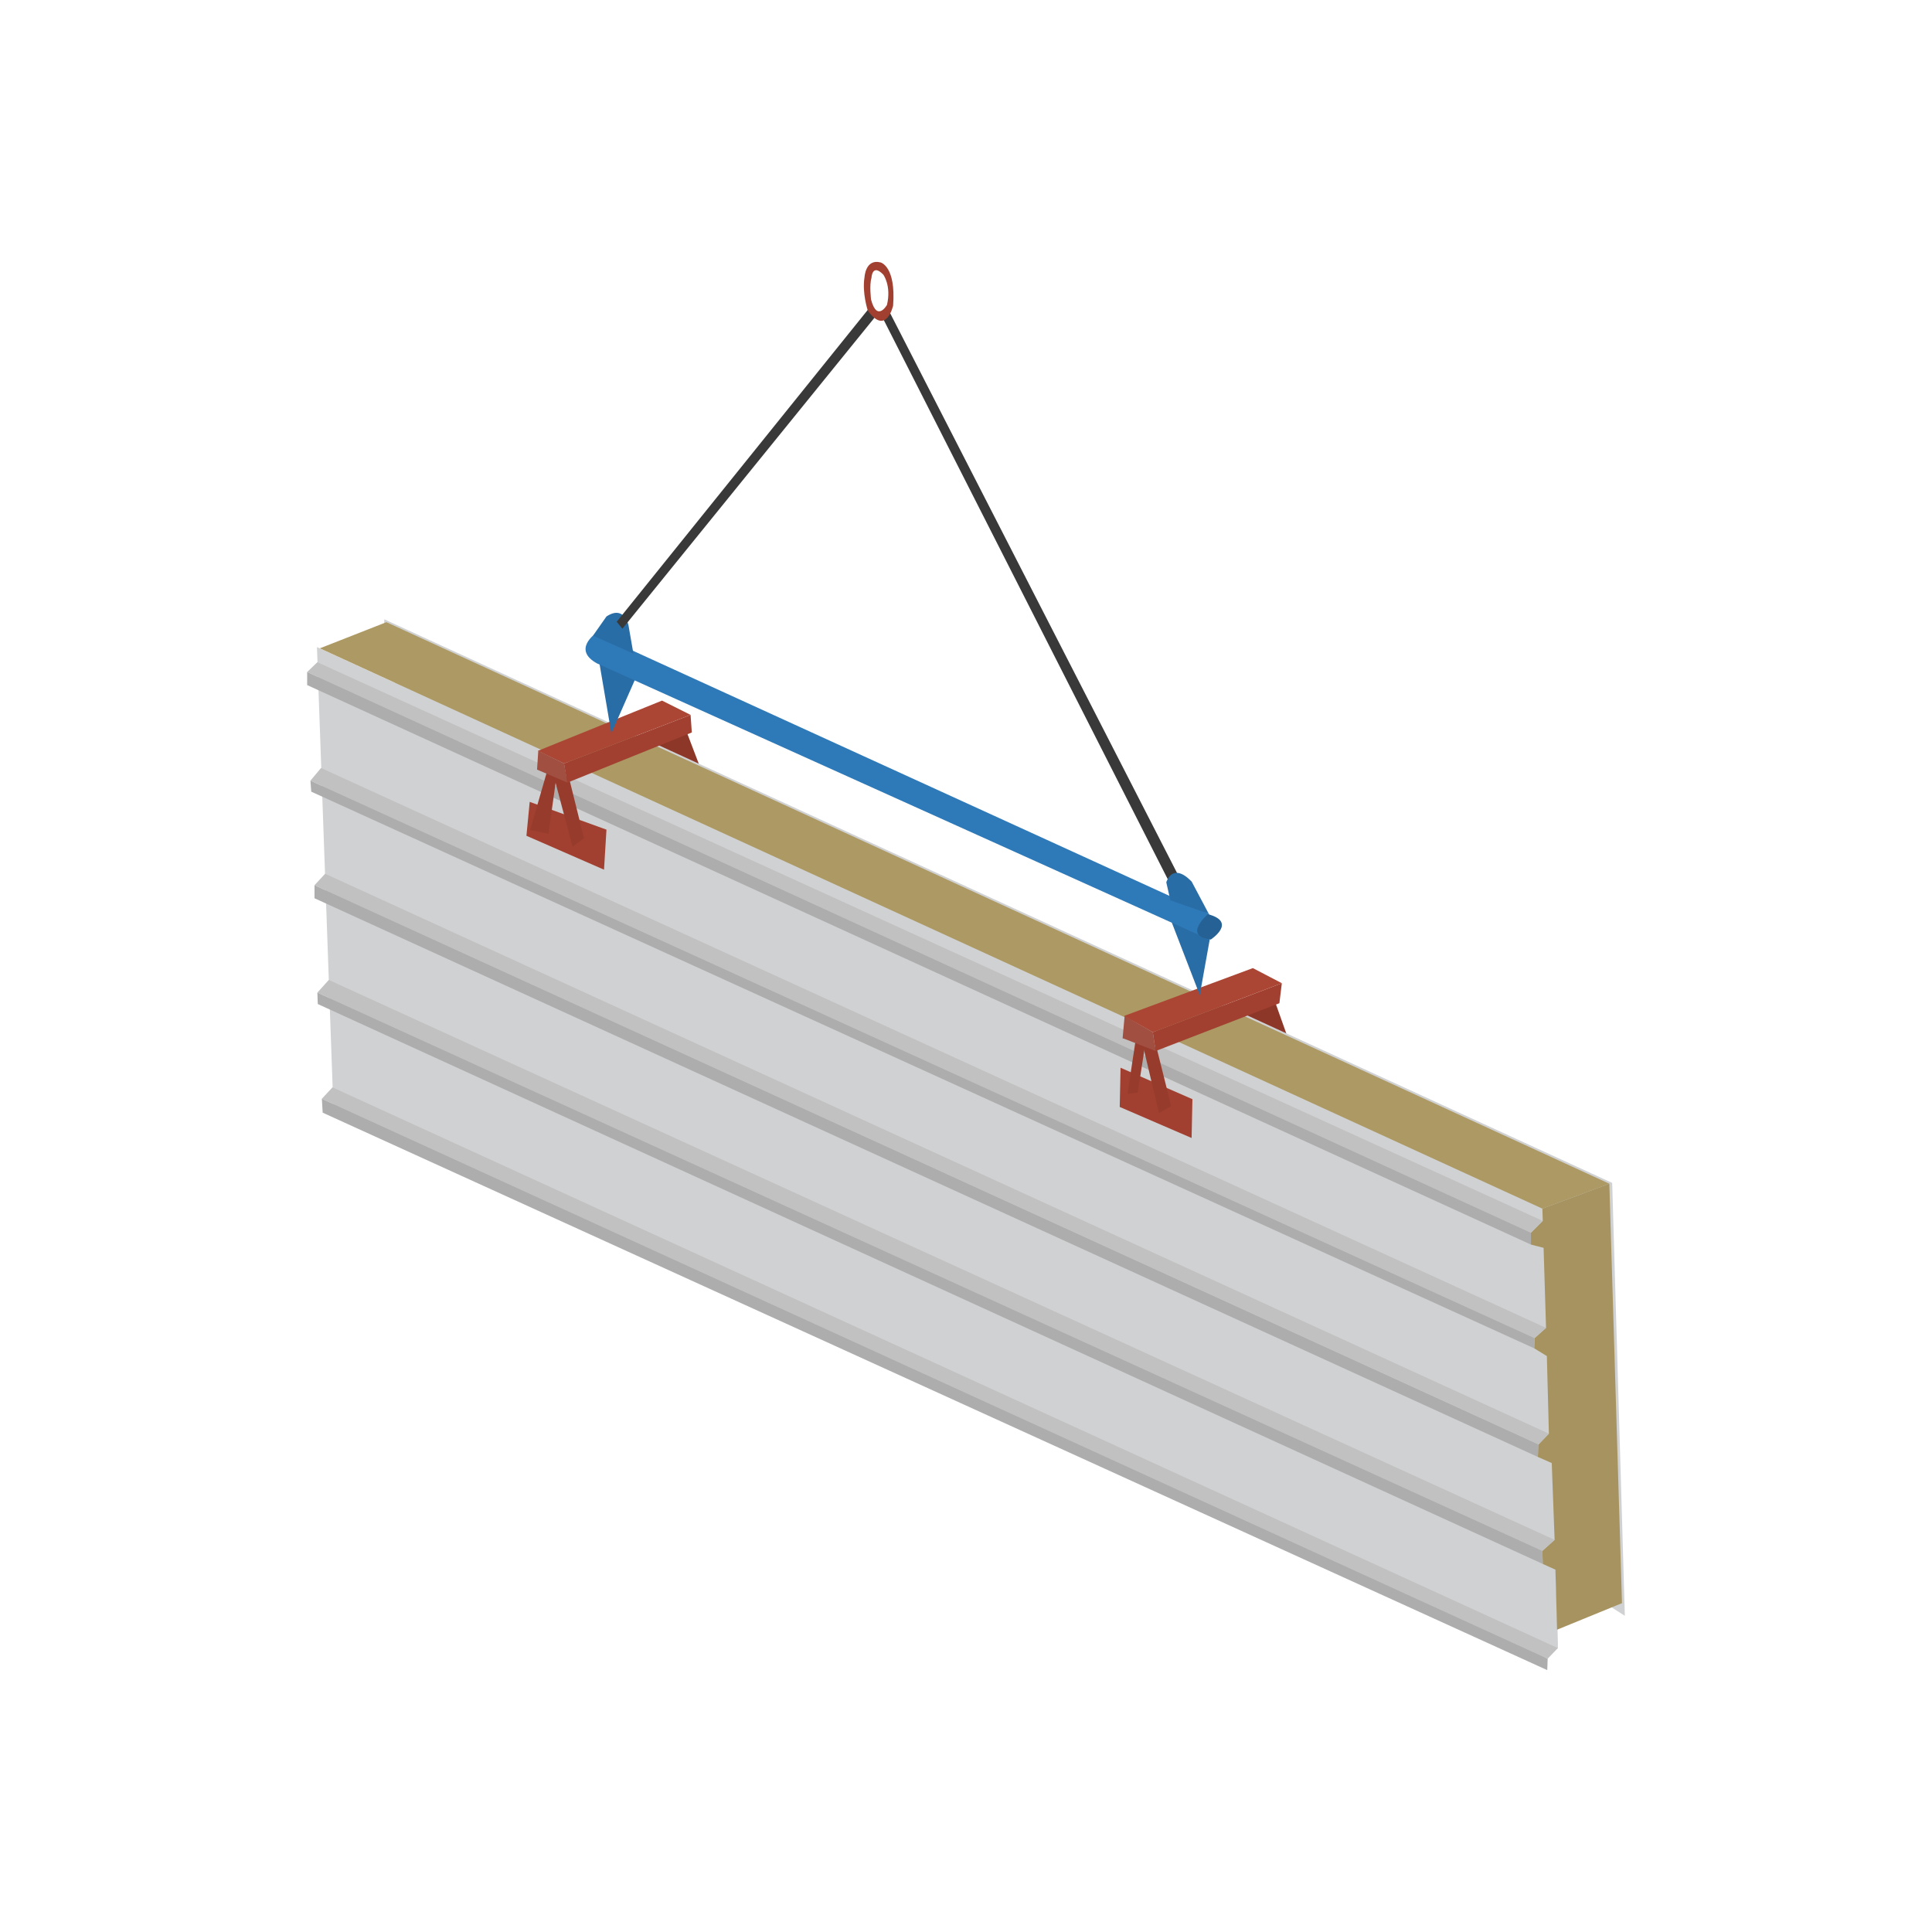 <svg xmlns="http://www.w3.org/2000/svg" width="256" height="256" viewBox="0 0 2560 2560">
  <defs>
    <style>
      .cls-1 {
        fill: #8d3728;
      }

      .cls-1, .cls-10, .cls-11, .cls-12, .cls-13, .cls-14, .cls-2, .cls-3, .cls-4, .cls-5, .cls-6, .cls-7, .cls-8, .cls-9 {
        fill-rule: evenodd;
      }

      .cls-2 {
        fill: #d0d1d2;
      }

      .cls-3 {
        fill: #ad9964;
      }

      .cls-4 {
        fill: #a69360;
      }

      .cls-5 {
        fill: #c1c1c1;
      }

      .cls-6 {
        fill: #adadad;
      }

      .cls-7 {
        fill: #a14030;
      }

      .cls-8 {
        fill: #973c2d;
      }

      .cls-9 {
        fill: #a14f41;
      }

      .cls-10 {
        fill: #ab4635;
      }

      .cls-11 {
        fill: #393939;
      }

      .cls-12 {
        fill: #296da7;
      }

      .cls-13 {
        fill: #2e79b8;
      }

      .cls-14 {
        fill: #256195;
      }
    </style>
  </defs>
  <path id="Фигура_21_копия" data-name="Фигура 21 копия" class="cls-1" d="M909.1,967.833L936.7,1040.35l-100.1-38.97,41.121-33Z"/>
  <path id="Фигура_28_копия" data-name="Фигура 28 копия" class="cls-1" d="M1687.69,1322.28l26.51,74.68-97.39-46Z"/>
  <path id="Фигура_4_копия" data-name="Фигура 4 копия" class="cls-2" d="M2135.15,2129.66l17.85,11.37-16.77-573.61L509.26,820.643l-0.541,12.987,24.889,122.3L665.086,1126.39Z"/>
  <path id="Фигура_1_копия" data-name="Фигура 1 копия" class="cls-2" d="M419.985,857.441l22.184,622.849L2050.2,2207.05s-13.51-21.37,14.07-22.73c1.55-.08-20.56-582.81-20.56-582.81ZM2050.74,2192.98l13.53-8.66"/>
  <path id="Фигура_2_копия" data-name="Фигура 2 копия" class="cls-3" d="M423.773,859.064l88.193-34.633L2132.44,1568.5l-88.73,33.01Z"/>
  <path id="Фигура_3_копия" data-name="Фигура 3 копия" class="cls-4" d="M2063.18,2159.43l86.03-35.18-16.77-555.75-88.73,33.01,0.54,16.23-15.69,15.7v15.69l16.77,4.33,3.25,106.06-15.15,13.53-0.55,13.53,16.78,10.28,2.7,102.82-14.06,14.61-0.55,16.23,18.4,8.12,3.79,101.74-16.23,14.61,0.54,17.31,16.77,7.58Z"/>
  <path id="Фигура_5_копия" data-name="Фигура 5 копия" class="cls-5" d="M2044.25,1617.74l-15.69,15.7L407,890.45l13.526-12.987Z"/>
  <path id="Фигура_6_копия" data-name="Фигура 6 копия" class="cls-6" d="M2028.56,1633.44v15.69L407,907.767V890.45Z"/>
  <path id="Фигура_7_копия" data-name="Фигура 7 копия" class="cls-5" d="M2048.58,1759.52l-15.15,13.53-1622.1-738.66,14.068-16.77Z"/>
  <path id="Фигура_8_копия" data-name="Фигура 8 копия" class="cls-6" d="M2032.88,1786.58l0.55-13.53-1622.1-738.66,1.083,14.61Z"/>
  <path id="Фигура_9_копия" data-name="Фигура 9 копия" class="cls-5" d="M2052.36,1899.68l-13.52,14.07-1622.1-740.82,14.068-15.16Z"/>
  <path id="Фигура_10_копия" data-name="Фигура 10 копия" class="cls-6" d="M2037.75,1930.52l0.55-16.77L416.739,1172.93v17.31Z"/>
  <path id="Фигура_11_копия" data-name="Фигура 11 копия" class="cls-5" d="M2059.94,2040.38l-16.23,14.61L420.526,1315.25l15.15-16.78Z"/>
  <path id="Фигура_12_копия" data-name="Фигура 12 копия" class="cls-6" d="M2043.71,2054.99l0.54,17.31L421.068,1330.4l-0.542-15.15Z"/>
  <path id="Фигура_13_копия" data-name="Фигура 13 копия" class="cls-5" d="M2064.27,2183.78l-13.53,14.07L426.478,1455.94l14.068-15.15Z"/>
  <path id="Фигура_14_копия" data-name="Фигура 14 копия" class="cls-6" d="M2050.74,2197.85L2050.2,2213,427.56,1474.34l-1.082-18.4Z"/>
  <path id="Фигура_15_копия" data-name="Фигура 15 копия" class="cls-7" d="M701.878,1062.53l101.719,36.8-3.247,53.03-102.8-44.91Z"/>
  <path id="Фигура_16_копия" data-name="Фигура 16 копия" class="cls-8" d="M773.839,1110.69l-20.02-80.63-20.56-3.78,25.43,95.78Z"/>
  <path id="Фигура_17_копия" data-name="Фигура 17 копия" class="cls-8" d="M724.6,1023.03l-22.183,76.84,24.347,4.87,10.822-77.38Z"/>
  <path id="Фигура_18_копия" data-name="Фигура 18 копия" class="cls-9" d="M713.24,994.891l-1.623,24.889L752.2,1037.1l-4.869-25.43Z"/>
  <path id="Фигура_19_копия" data-name="Фигура 19 копия" class="cls-7" d="M751.655,1037.1l165.023-66.561-1.623-23.269-167.728,64.4Z"/>
  <path id="Фигура_20_копия" data-name="Фигура 20 копия" class="cls-10" d="M747.327,1011.67l167.728-64.4-37.874-18.94L712.7,994.891Z"/>
  <path id="Фигура_22_копия" data-name="Фигура 22 копия" class="cls-7" d="M1580.02,1456.48l-95.23-41.66-1.08,51.95,95.23,41.12Z"/>
  <path id="Фигура_23_копия" data-name="Фигура 23 копия" class="cls-8" d="M1535.65,1474.88l16.23-9.2-19.48-77.92-18.39-4.33Z"/>
  <path id="Фигура_24_копия" data-name="Фигура 24 копия" class="cls-8" d="M1504.81,1378.02l-10.82,71.43,13.53-1.62,9.73-62.24Z"/>
  <path id="Фигура_25_копия" data-name="Фигура 25 копия" class="cls-9" d="M1489.66,1376.4l41.66,16.23-3.79-24.89-37.33-21.65-2.7,29.76"/>
  <path id="Фигура_26_копия" data-name="Фигура 26 копия" class="cls-7" d="M1531.32,1392.63l163.94-63.31,3.25-26.52-170.98,64.94Z"/>
  <path id="Фигура_27_копия" data-name="Фигура 27 копия" class="cls-10" d="M1527.53,1367.74l170.98-64.94-38.42-20.02-170.43,63.31Z"/>
  <path id="Фигура_35_копия" data-name="Фигура 35 копия" class="cls-11" d="M1563.24,1163.73L1178.01,412.081l-8.66,8.658,380.37,748.941Z"/>
  <path id="Фигура_31_копия" data-name="Фигура 31 копия" class="cls-12" d="M1589.76,1318.49l-38.42-99.57,52.48,21.11Z"/>
  <path id="Фигура_29_копия" data-name="Фигура 29 копия" class="cls-12" d="M793.858,876.381l16.232,95.24,31.922-72.512Z"/>
  <path id="Фигура_30_копия" data-name="Фигура 30 копия" class="cls-13" d="M791.152,879.086c-33.02-18.013-2.164-39.5-2.164-39.5L1602.74,1211.35c-35.15,28.12.54,34.09,0.54,34.09Z"/>
  <path id="Фигура_33_копия" data-name="Фигура 33 копия" class="cls-12" d="M1601.66,1210.81l-22.72-42.75c-25.76-26.43-33.55,1.08-33.55,1.08l5.41,23.81Z"/>
  <path id="Фигура_32_копия" data-name="Фигура 32 копия" class="cls-14" d="M1600.58,1211.35c39.3,10.37,3.79,33.55,3.79,33.55C1566.15,1240.53,1600.58,1211.35,1600.58,1211.35Z"/>
  <path id="Фигура_34_копия" data-name="Фигура 34 копия" class="cls-12" d="M785.742,842.289L803.6,816.855c23.816-15.7,29.217,11.9,29.217,11.9l6.493,37.339Z"/>
  <path id="Фигура_36_копия" data-name="Фигура 36 копия" class="cls-11" d="M1152.58,407.211L817.123,823.89l7.575,9.2,336-414.514Z"/>
  <path id="Фигура_37_копия" data-name="Фигура 37 копия" class="cls-7" d="M1149.88,411.54c24.39,33.86,33.54-6.494,33.54-6.494,3.98-52.782-16.77-57.361-16.77-57.361-19.92-4.979-21.1,19.481-21.1,19.481C1142.06,388.08,1149.88,411.54,1149.88,411.54Zm4.32-14.611c7.97,30.375,21.1,7.035,21.1,7.035,5.98-25.395-4.86-40.044-4.86-40.044-14.94-15.437-15.7,4.329-15.7,4.329C1151.76,377.71,1154.2,396.929,1154.2,396.929Z"/>
</svg>
